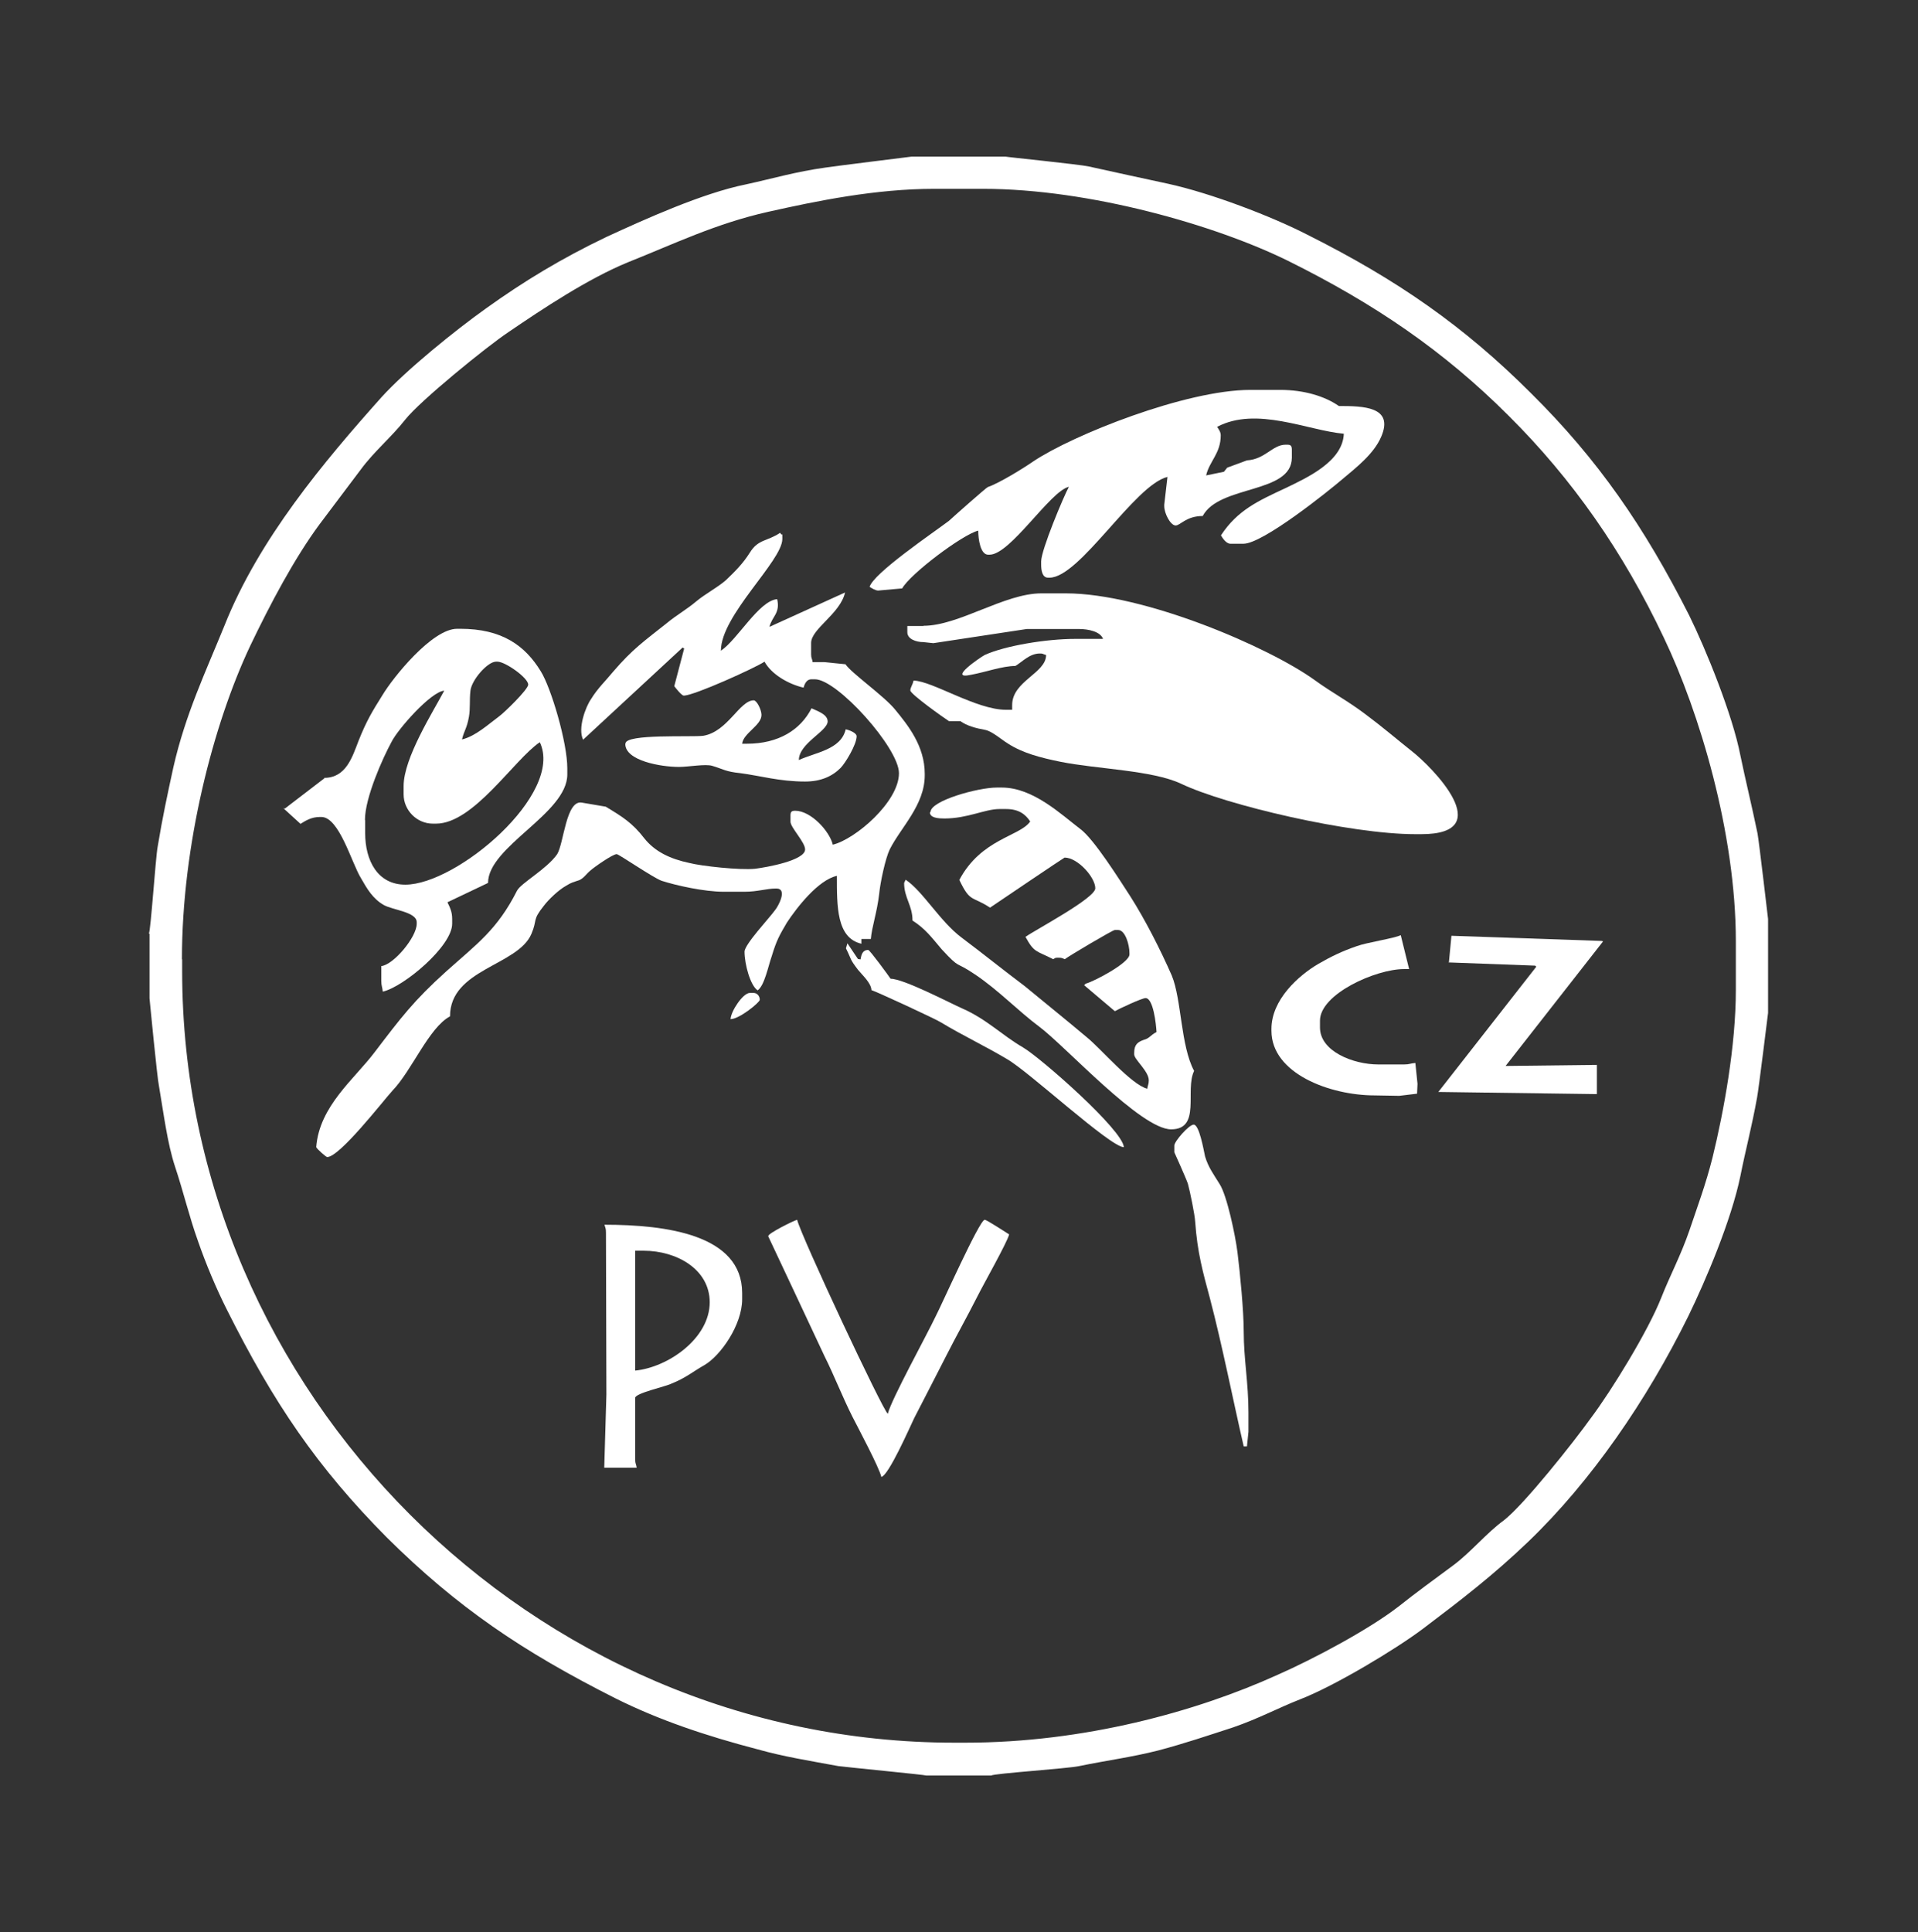 <?xml version="1.0" encoding="UTF-8"?><svg id="Loga_sponzorů" xmlns="http://www.w3.org/2000/svg" viewBox="0 0 89.29 89.94"><rect x="0" y="0" width="89.29" height="89.94" fill="#333333" stroke="none"/><defs><style>.cls-1{fill:#fff;fill-rule:evenodd;stroke-width:0px;}</style></defs><g id="PV_CZ_Logo"><g id="Logotyp"><g id="PV"><path class="cls-1" d="m29.57,58.22h.39c1.55,0,3.08.87,3.08,2.4,0,1.68-1.94,3.03-3.47,3.18v-5.58Zm-1.36-.83l.02,7.53-.1,3.4h1.51c-.02-.17-.07-.17-.07-.39v-2.86c0-.22,1.43-.53,1.68-.66.68-.27,1-.56,1.55-.87.75-.44,1.75-1.87,1.75-3.06v-.29c0-2.72-3.54-3.18-6.41-3.18.05.17.07.17.07.39h0Z"/><path class="cls-1" d="m35.76,57.54s2.4,5.1,2.62,5.58c.46.92.83,1.89,1.31,2.84.27.53,1.24,2.35,1.34,2.79.34-.07,1.31-2.28,1.53-2.74.51-1,.97-1.87,1.46-2.84.49-.97,1-1.87,1.48-2.82.29-.58,1.38-2.5,1.48-2.89-.17-.1-1.04-.68-1.14-.68-.24,0-2.01,3.98-2.28,4.49-.41.87-2.06,3.86-2.23,4.54-.24-.17-4.03-8.25-4.22-9.03-.19.05-1.34.63-1.34.75h0Z"/></g><g id="CZ"><path class="cls-1" d="m59.19,47.91v.07c0,1.99,2.72,3.01,4.81,3.01l1.14.02.83-.1.02-.46-.1-.97c-.24.02-.27.07-.53.07h-1.19c-1.17,0-2.72-.61-2.72-1.72v-.32c0-1.24,2.6-2.4,3.91-2.4h.24l-.39-1.58c-.29.15-1.58.34-2.04.51-.7.24-1.21.49-1.8.83-.9.53-2.18,1.65-2.18,3.03Z"/><path class="cls-1" d="m67.44,44.8l4.03.15.05.05-4.56,5.83,7.38.1v-1.36l-4.25.05,4.54-5.8-.07-.02-6.99-.24-.12,1.26h0Z"/></g></g><g id="Logomark"><path class="cls-1" d="m40.49,27.32c.07.05.27.17.39.17l1.12-.1c.36-.66,2.79-2.5,3.54-2.69,0,.39.1,1.12.46,1.12h.07c.97,0,2.82-2.96,3.69-3.16-.24.44-1.29,2.94-1.29,3.47v.15c0,.27.05.61.32.61h.07c1.41,0,3.96-4.32,5.49-4.69l-.15,1.29v.07c0,.34.29.9.53.9.22,0,.49-.44,1.26-.44.78-1.46,4.15-1.02,4.15-2.72v-.36c0-.19-.05-.24-.22-.24h-.07c-.61,0-.95.68-1.8.73l-.92.34-.15.19-.83.17c.15-.66.68-1.02.68-1.87,0-.15-.1-.29-.17-.39,1.84-.97,4.22.17,5.9.32-.05,1.29-1.7,2.04-2.69,2.52-1.31.61-2.26,1.04-3.03,2.21.07.12.24.39.44.39h.61c.9,0,3.93-2.43,4.61-3.01.63-.53,1.46-1.17,1.8-1.97.61-1.41-.85-1.43-1.97-1.43-.66-.46-1.63-.75-2.72-.75h-1.41c-2.99,0-8.25,2.09-10.1,3.33-.46.32-1.6,1.02-2.11,1.19-.07.02-1.58,1.36-1.82,1.58-.7.53-3.54,2.45-3.69,3.08h0Z"/><path class="cls-1" d="m29.11,34.63c0,.78,1.65,1.07,2.5,1.07.44,0,1.24-.15,1.55-.05.51.15.61.27,1.31.34.92.12,1.82.39,3.01.39.73,0,1.26-.24,1.65-.63.22-.22.75-1.09.75-1.48,0-.15-.34-.29-.51-.32-.22.95-1.41,1.07-2.18,1.43,0-.78,1.34-1.34,1.34-1.8,0-.34-.51-.49-.75-.61-.51,1-1.53,1.65-3.01,1.65h-.22c.05-.49.9-.85.9-1.34,0-.24-.22-.68-.36-.68-.66,0-1.21,1.46-2.35,1.65-.53.07-3.62-.1-3.62.36h0Z"/><path class="cls-1" d="m42.99,29.14h-.75v.29c0,.32.41.46.75.46l.46.05,4.35-.66h2.43c.44,0,1,.12,1.12.46h-1.29c-1.36,0-3.28.32-4.22.75-.19.1-1.77,1.17-.63.92.66-.12,1.46-.41,2.06-.41.32-.19.66-.58,1.14-.58.17,0,.1.02.29.07,0,.85-1.58,1.21-1.58,2.33v.22h-.29c-1.38,0-3.42-1.34-4.3-1.36-.05.22-.15.32-.15.46,0,.17,1.58,1.29,1.8,1.43h.53c.32.22.68.32,1.17.41.32.07.73.44,1.04.63.68.44,1.51.66,2.45.85,1.68.34,4.27.39,5.61,1.02,2.09,1,7.89,2.35,10.9,2.35h.29c3.62,0,.46-3.16-.44-3.86-.73-.58-1.38-1.14-2.16-1.72-.8-.61-1.58-1.02-2.35-1.58-2.14-1.55-7.96-4.05-11.6-4.05h-1.14c-1.72,0-3.84,1.51-5.49,1.51Z"/><path class="cls-1" d="m27.17,34.41l4.61-4.27.07.05-.46,1.75c.05.07.34.44.44.44.49,0,3.37-1.31,3.76-1.58.32.58,1.09,1.04,1.82,1.21.05-.19.15-.39.36-.39h.17c1.04,0,3.91,3.2,3.91,4.37,0,1.34-2.04,3.08-3.08,3.33-.15-.63-1.02-1.58-1.75-1.58-.17,0-.22.05-.22.22v.29c0,.27.68.95.68,1.29,0,.51-1.77.83-2.33.9-.7.07-2.48-.12-3.06-.27-.9-.19-1.6-.53-2.09-1.14-.56-.73-1.04-1.02-1.8-1.48l-1.12-.19c-.73-.12-.83,1.89-1.14,2.4-.49.7-1.68,1.34-1.87,1.7-.92,1.82-1.87,2.48-3.3,3.76-1.51,1.36-2.11,2.16-3.33,3.76-.95,1.26-2.57,2.5-2.72,4.42.05.1.46.46.51.46.58,0,2.57-2.57,3.03-3.08.92-.95,1.7-2.94,2.69-3.47,0-2.21,3.16-2.35,3.79-3.84.29-.68.02-.61.58-1.31.22-.29.68-.73,1.02-.92.27-.17.34-.17.63-.27.22-.1.32-.29.53-.46.17-.15,1.02-.75,1.21-.75.1,0,1.68,1.09,2.09,1.24.68.22,1.99.51,2.89.51h.97c.61,0,1.02-.15,1.46-.15.58-.02.1.85-.05,1.02-.24.34-1.41,1.58-1.41,1.92,0,.58.27,1.58.61,1.8.32-.22.49-1.12.66-1.6.22-.73.36-.97.7-1.55.46-.7,1.46-1.99,2.33-2.18,0,1.41-.02,2.89,1.14,3.16v-.22h.44c.05-.58.29-1.24.39-2.11.05-.53.29-1.65.49-2.06.51-1.02,1.63-2.06,1.63-3.45v-.07c0-1.29-.78-2.26-1.38-2.99-.51-.63-2.04-1.7-2.31-2.11l-1-.1h-.53c-.02-.17-.07-.17-.07-.36v-.53c0-.66,1.36-1.36,1.58-2.35l-3.52,1.6c.12-.49.51-.63.36-1.29-.85.07-1.85,1.89-2.62,2.4,0-1.65,2.86-4.18,2.86-5.2v-.07c0-.29,0-.02-.1-.22-.61.41-1.02.29-1.41.92-.32.51-.68.87-1.12,1.29-.39.34-.95.63-1.36.97-.46.39-.95.66-1.38,1.02-1.07.85-1.6,1.21-2.5,2.26-.36.44-.73.78-1.04,1.29-.24.34-.63,1.36-.36,1.89h0Z"/><path class="cls-1" d="m16.99,38.17c0-1.04.83-2.89,1.24-3.64.29-.58,1.82-2.33,2.45-2.38-.51.97-1.89,3.13-1.89,4.44v.39c0,.73.61,1.36,1.36,1.36h.15c1.75,0,3.64-2.99,4.83-3.79,1.14,2.4-3.86,6.63-6.26,6.63-1.29,0-1.87-1.12-1.87-2.4v-.61h0Zm4.52-3.76c.1-.41.22-.49.32-1.04.07-.39.02-.78.07-1.21.05-.51.8-1.36,1.19-1.36h.07c.36,0,1.43.75,1.43,1.07,0,.22-1.12,1.31-1.36,1.48-.49.36-1.09.92-1.72,1.07h0Zm-6.41,1.82l-1.84,1.41-.07-.02.8.73c.24-.15.51-.32.9-.32h.07c.83,0,1.41,2.14,1.84,2.84.29.51.56.97,1.07,1.26.44.24,1.53.32,1.53.8v.07c0,.63-1.09,1.92-1.65,1.97v.68c0,.24.05.29.07.51.97-.22,3.23-2.11,3.23-3.16v-.22c0-.34-.1-.53-.22-.78l1.89-.9c0-1.7,3.69-3.23,3.69-5.05v-.29c0-1.19-.75-3.74-1.24-4.52-.73-1.19-1.8-1.97-3.74-1.97h-.15c-1.17,0-2.99,2.28-3.47,3.08-.49.78-.75,1.21-1.12,2.14-.29.75-.58,1.72-1.6,1.72h0Z"/><path class="cls-1" d="m34.01,47.44c.41,0,1.36-.78,1.36-.9,0-.17-.12-.32-.29-.32h-.17c-.32,0-.87.83-.9,1.21h0Z"/><path class="cls-1" d="m43.29,37.81c0,.27.41.29.68.29,1.07,0,1.89-.44,2.55-.44h.32c.58,0,.9.24,1.12.58-.49.7-2.28.8-3.3,2.72.51,1.07.58.73,1.43,1.29.32-.22,3.45-2.33,3.47-2.33.61,0,1.43.92,1.43,1.43,0,.46-2.77,1.92-3.25,2.26.41.75.49.63,1.29,1.04.1-.05.07-.07.22-.07.19,0,.19.02.32.07.19-.15,2.23-1.36,2.33-1.36h.15c.34,0,.53.7.53,1.07v.07c0,.39-1.65,1.26-2.04,1.36l-.07.07,1.43,1.21c.17-.1,1.26-.61,1.43-.61.36,0,.49,1.21.51,1.58-.29.15-.32.29-.58.36-.29.1-.46.22-.46.61v.07c0,.24.68.78.68,1.21,0,.19-.05.22-.07.39-.75-.19-2.16-1.87-2.82-2.4-.95-.8-1.92-1.58-2.89-2.38-1-.75-1.94-1.51-2.94-2.26-1-.75-1.8-2.16-2.6-2.69l-.07.15c0,.7.39,1.04.39,1.75.61.39.9.8,1.36,1.34.9.97.58.51,1.55,1.17,1.09.73,2.01,1.7,2.99,2.43,1.21.9,4.73,4.78,6.14,4.78s.63-1.82,1.07-2.72c-.63-1.17-.58-3.33-1.04-4.44-.53-1.21-1.24-2.6-1.92-3.67-.49-.75-1.7-2.69-2.35-3.16-.87-.66-2.18-1.92-3.64-1.92h-.24c-.87,0-3.08.61-3.08,1.14h0Z"/><path class="cls-1" d="m54.67,53.32v.32s.53,1.17.63,1.46c.1.36.32,1.43.34,1.77.1,1.43.36,2.35.68,3.54.58,2.21,1.07,4.71,1.58,6.92h.15l.07-.68v-.9c0-1.38-.22-2.5-.22-3.76,0-.97-.17-2.72-.29-3.69-.1-.8-.49-2.65-.83-3.18-.27-.44-.53-.78-.68-1.29-.07-.32-.27-1.48-.53-1.48-.22,0-.9.78-.9.97h0Z"/><path class="cls-1" d="m39.38,44.14c.29.58.15.46.56,1,.22.27.61.61.63.95.19.05,3.03,1.36,3.25,1.51.92.56,2.09,1.12,3.06,1.7,1.02.58,4.81,4.1,5.44,4.1-.05-.8-3.86-4.15-4.69-4.64-1-.58-1.68-1.31-2.84-1.82-.61-.27-2.72-1.38-3.33-1.38-.1-.15-.97-1.34-1.04-1.34-.27,0-.32.22-.36.44l-.12-.02-.49-.73-.07.24h0Z"/></g><path id="Circle" class="cls-1" d="m8.47,44.65c0-5.32,1.46-10.95,3.18-14.59.92-1.92,2.04-4.05,3.23-5.66.66-.87,1.26-1.68,1.92-2.55.61-.83,1.43-1.51,2.06-2.31.68-.87,3.79-3.4,4.81-4.08,1.6-1.09,3.69-2.48,5.56-3.25,2.14-.85,4.08-1.8,6.53-2.35,2.28-.51,5-1.07,7.74-1.07h2.26c4.98,0,10.85,1.7,14.2,3.35,4.05,2.01,7.26,4.2,10.27,7.21,2.96,2.94,5.34,6.34,7.23,10.34,1.65,3.45,3.35,9.08,3.35,14.13v2.26c0,2.6-.56,5.66-1.09,7.82-.32,1.26-.68,2.21-1.07,3.37-.41,1.19-.9,2.09-1.31,3.13-.61,1.55-2.31,4.32-3.28,5.61-.8,1.12-3.11,4.03-4.05,4.76-.8.58-1.53,1.48-2.35,2.09-.85.63-1.72,1.26-2.55,1.92-1.38,1.07-3.93,2.43-5.63,3.18-3.79,1.72-9.03,3.16-14.54,3.16h-.51c-19.62,0-35.95-16.31-35.95-35.93v-.53h0Zm-1.51-1.19v3.01s.36,3.74.44,4.08c.22,1.29.39,2.67.75,3.76.39,1.17.66,2.33,1.07,3.47.36,1.04.85,2.21,1.34,3.18,2.18,4.35,4.2,7.33,7.45,10.61,3.28,3.25,6.29,5.29,10.63,7.48,2.04,1.02,4.22,1.75,6.63,2.38,1.21.34,2.4.53,3.76.78.36.05,4.08.41,4.1.44h3.01c.15-.1,3.54-.32,4.1-.44,1.31-.27,2.43-.41,3.69-.73,1.21-.32,2.33-.7,3.47-1.07,1.19-.41,2.09-.9,3.13-1.31,1.58-.61,4.42-2.31,5.71-3.28,1.8-1.36,3.28-2.5,4.9-4.05,2.94-2.82,5.53-6.6,7.45-10.49.83-1.7,2.01-4.49,2.43-6.53.24-1.21.53-2.28.78-3.67.07-.36.51-3.93.51-3.93v-4.37s-.41-3.52-.49-3.98c-.27-1.31-.56-2.48-.8-3.64-.36-1.87-1.6-4.93-2.38-6.51-2.09-4.13-4.25-7.26-7.36-10.34-3.13-3.13-6.24-5.29-10.41-7.38-1.65-.85-4.49-1.94-6.51-2.38-1.14-.24-2.43-.53-3.67-.8-.44-.1-3.84-.44-3.88-.46h-4.37s-3.71.46-4.01.51c-1.38.19-2.45.51-3.69.78-2.04.41-4.73,1.63-6.51,2.45-2.09,1-3.84,2.06-5.61,3.33-1.43,1.02-3.71,2.86-4.86,4.13-2.67,2.99-5.71,6.6-7.31,10.63-.87,2.14-1.82,4.13-2.38,6.6-.27,1.24-.51,2.35-.73,3.69-.1.53-.32,3.91-.41,4.05h0Z"/></g></svg>